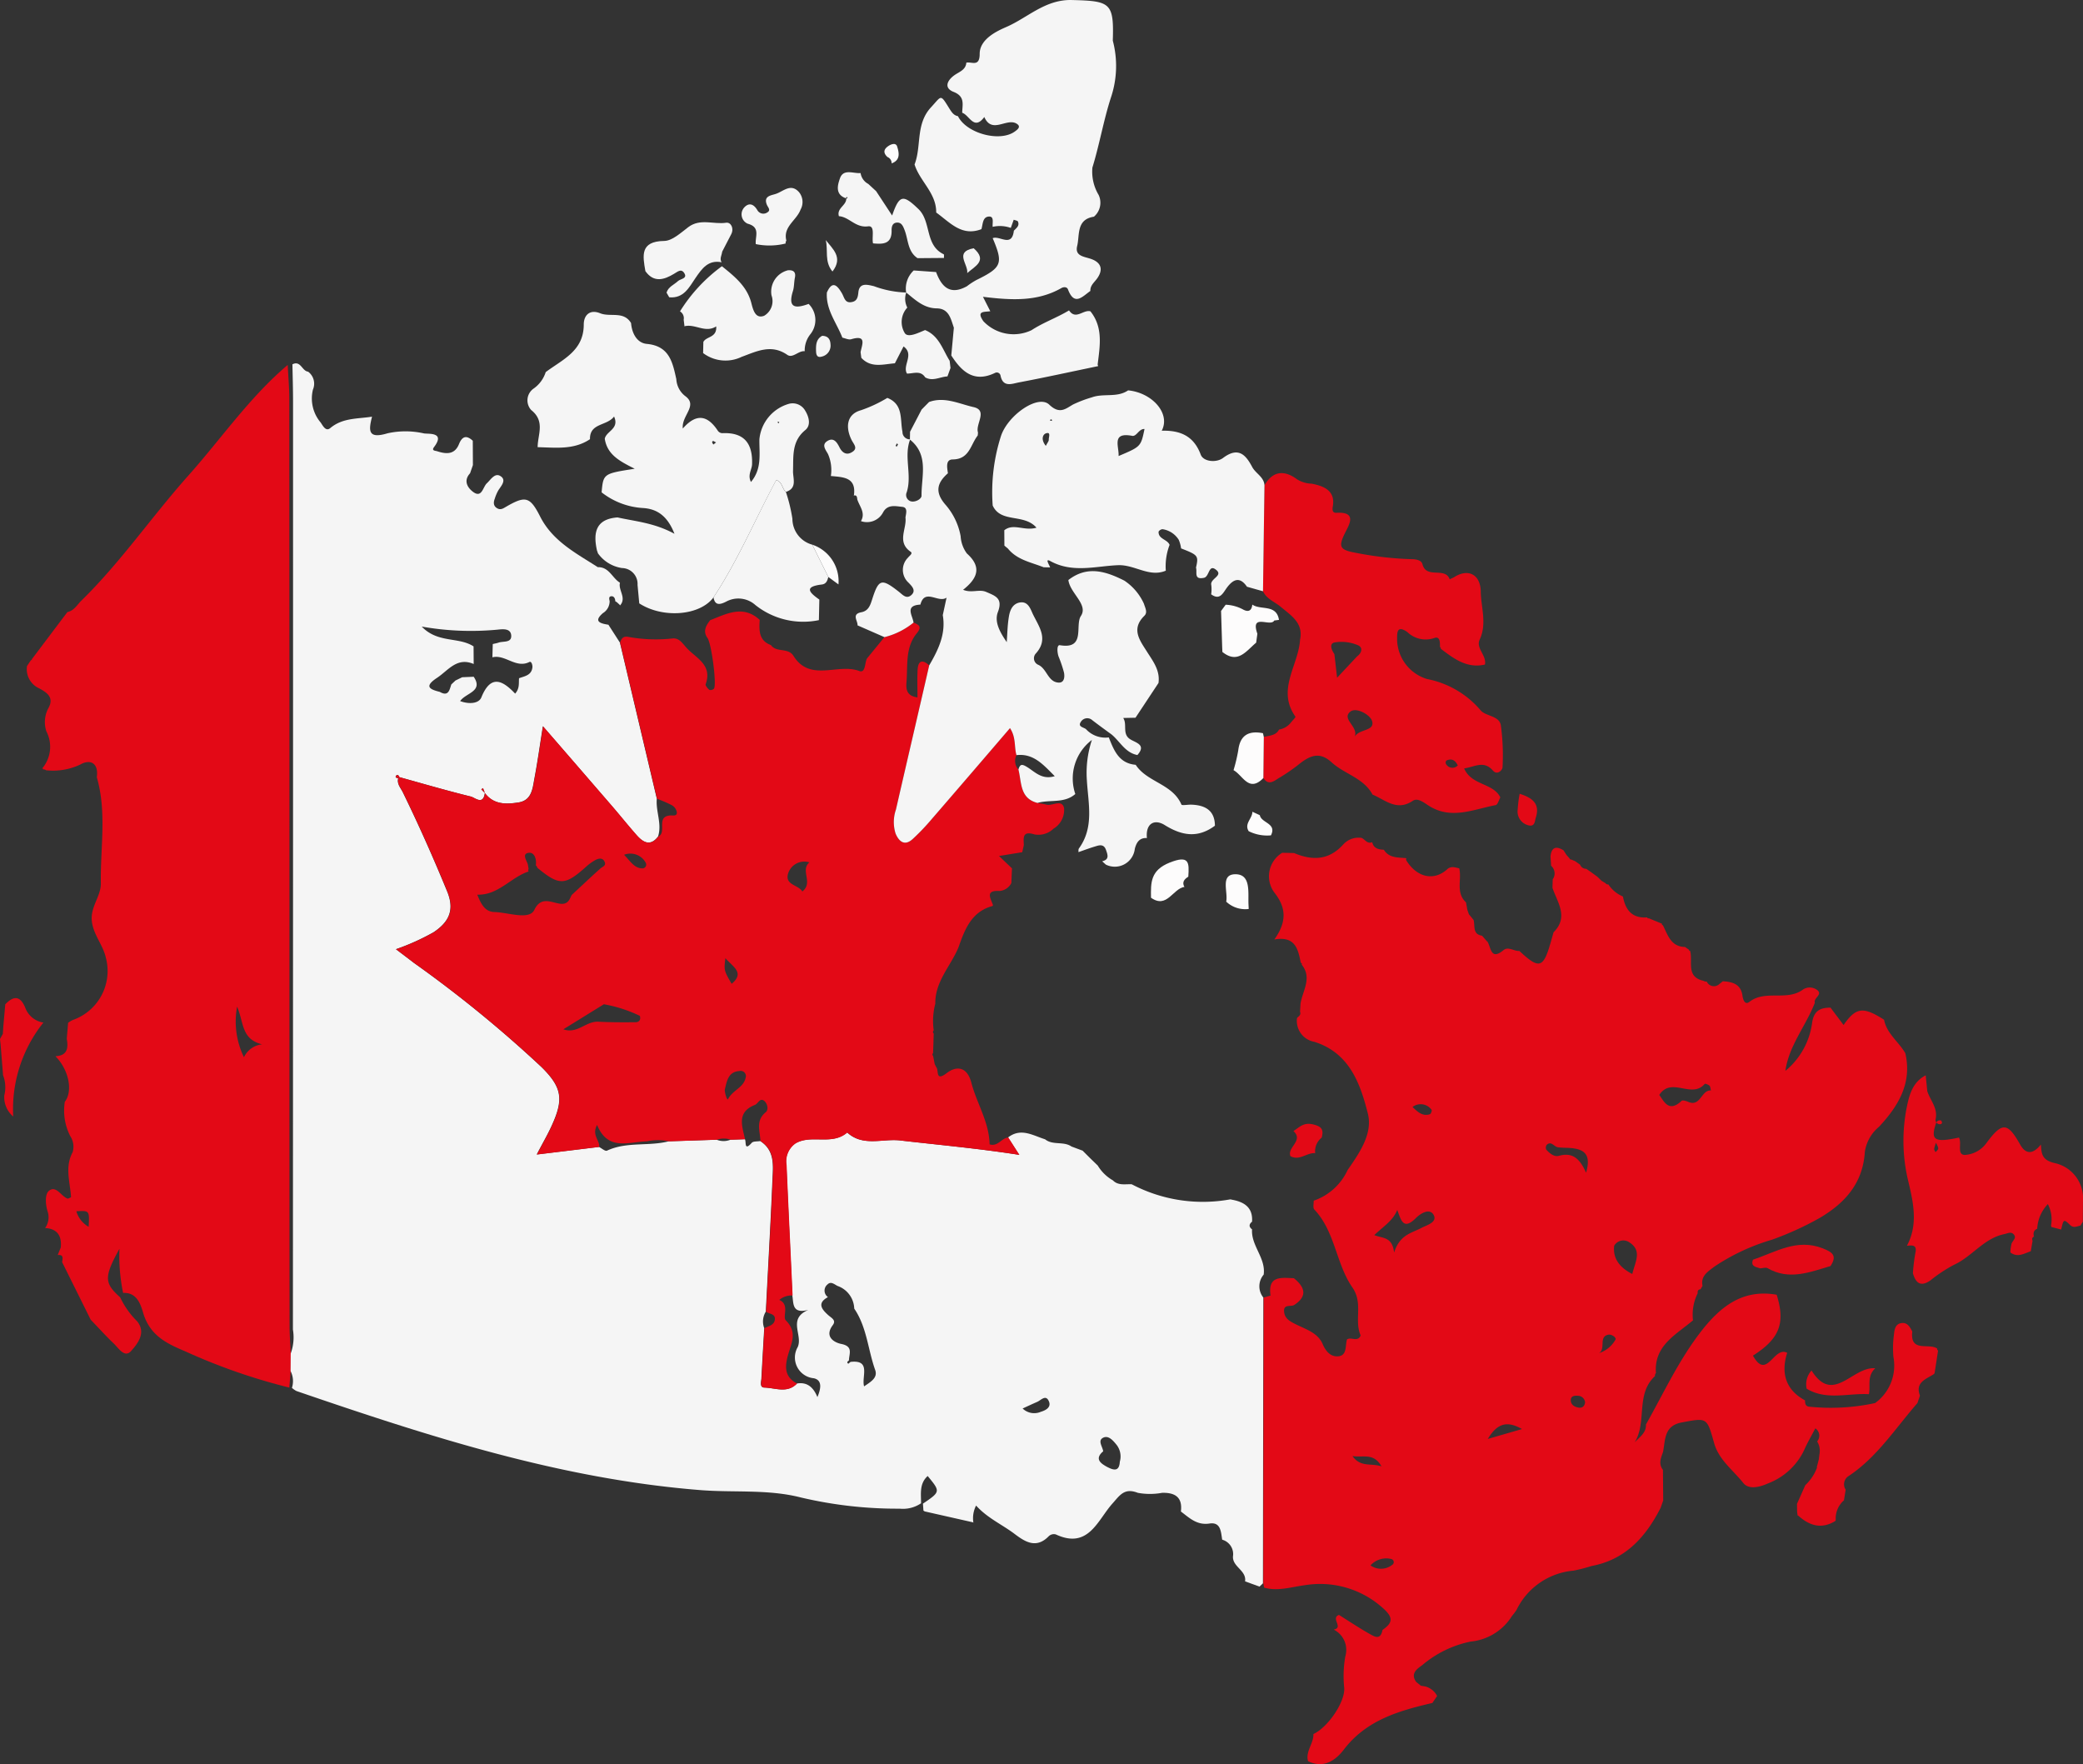 <svg xmlns="http://www.w3.org/2000/svg" width="220.106" height="186.4" viewBox="0 0 220.106 186.4"><rect x="0" y="0" width="220.106" height="186.4" fill="#333333" stroke="none"/><path d="M101,71.642l-.181,1.124a2.534,2.534,0,0,0-.866,2.093l-.052.09c-1.46.9-2.739.491-3.915-.569l-.065-.013-.052-.4-.013-.827.879-1.977a4.837,4.837,0,0,0,1.253-1.9l-.052.052.233-.9.052-.465a1.917,1.917,0,0,0-.233-1.408.932.932,0,0,0-.194-1.383c-.413.8-.84,1.512-1.163,2.261a6.963,6.963,0,0,1-3.825,3.553c-.866.388-2.029.7-2.623-.039-1.085-1.37-2.6-2.455-3.088-4.238-.762-2.713-.736-2.662-3.424-2.158-1.861.349-1.718,1.809-1.964,3.1-.22.633-.517,1.266-.013,1.912l.026,3.23-.271.775c-1.563,3.075-3.708,5.478-7.3,6.15a17.32,17.32,0,0,1-1.912.491,7.4,7.4,0,0,0-6.021,4.16,7.39,7.39,0,0,1-.478.633,5.8,5.8,0,0,1-4.367,2.7,11.43,11.43,0,0,0-5.117,2.494c-.53.375-1.279.879-.633,1.77l.491.4.465.078a1.96,1.96,0,0,1,1.253,1.008l-.5.736c-3.54.827-6.964,1.8-9.355,4.923-.866,1.137-2.132,2.041-3.786,1.227-.284-1.047.607-1.874.569-2.868,1.512-.685,3.359-3.372,3.256-4.871a12.007,12.007,0,0,1,.116-3.334,2.4,2.4,0,0,0-1.227-2.83c1.085-.207-.362-1.2.556-1.55,1.008.633,2.054,1.331,3.14,1.951.53.284,1.24.827,1.46-.362,1.1-.762,1.163-1.318.039-2.313a9.912,9.912,0,0,0-8.243-2.416c-1.421.181-2.843.672-4.3.258l-.09-.452.039-30.2.724-.207c-.31-2.158,1.163-1.874,2.468-1.835,1.15.93,1.473,1.874.052,2.817-.375.246-1.176-.142-1.085.749.077.672.556.956,1.111,1.24,1.1.569,2.429.917,2.959,2.145.362.853.917,1.4,1.718,1.292.879-.129.659-1.124.853-1.77.426-.31,1.15.323,1.447-.426-.711-1.615.3-3.4-.879-5.078-1.731-2.507-1.809-5.892-4.018-8.231-.168-.181-.052-.62-.065-.93a6.127,6.127,0,0,0,3.579-3.23c1.253-1.809,2.675-3.837,2.145-5.969-.8-3.166-1.938-6.409-5.646-7.584a2.248,2.248,0,0,1-1.848-2.455l.026-.09c.181-.168.426-.31.3-.633l.052-.866c.22-1.37,1.253-2.7.129-4.109l.013-.129-.116-.078c-.284-1.408-.556-2.843-2.791-2.455,1.279-1.8,1.318-3.308-.013-4.974a2.9,2.9,0,0,1,.84-4.186l1.253.026c2.132.9,3.786.646,5.194-.9a2.179,2.179,0,0,1,1.938-.7c.375.155.594.672,1.124.452.155.659.659.775,1.227.8l.013.013c.568.892,1.5.788,2.377.879a.258.258,0,0,0,.013.271c1.163,1.835,3,2.171,4.406.8V6c.388-.258.775-.09,1.163-.013L60.17,6c.284,1.176-.4,2.558.711,3.579l.142.788.181.517v-.026l.478.581.026.116c.116.607-.1,1.408.866,1.55l.013.013.556.633.039-.129-.026.129c.388.633.336,2,1.693.879.5-.413,1.111.129,1.68.09l.013.013c2.054,1.925,2.507,1.809,3.269-.853l.323-1.137c1.628-1.615.4-3.153-.116-4.7l.026-.892a1.076,1.076,0,0,0-.168-1.434l-.065-.969c.09-.995.594-1.15,1.383-.659l.013.026.271.426.065.078.284.323.052.1.116.013.426.181.039.026.4.284.078.052a.667.667,0,0,0,.646.439l.078.052.413.284.685.5.413.4L75.2,7.3l.426.258a.3.3,0,0,0,.3.129A3.435,3.435,0,0,0,77.432,8.95L77.471,9c.271,1.4.969,2.287,2.545,2.171l.078.1h.116l1.383.569c-.026.09,0,.142.09.155.53,1.034.84,2.274,2.339,2.3l.039.026.388.271.013.1.1.013c.323,1.124-.478,2.739,1.408,3.166a.539.539,0,0,0,.349.078.833.833,0,0,0,1.266.323l.426-.349c1.047.052,1.938.3,2.093,1.576.052.349.246.956.711.607,1.706-1.331,3.967-.039,5.685-1.318a1.3,1.3,0,0,1,1.5.065c.607.478-.426.84-.258,1.344C96.8,22.633,95,24.727,94.63,27.388a7.915,7.915,0,0,0,2.817-5.013c.168-1.318.827-1.667,1.951-1.667l1.383,1.835c1.305-1.886,2.08-1.964,4.277-.556.284,1.473,1.55,2.326,2.248,3.54.737,3.179-.775,5.621-2.778,7.765a4.237,4.237,0,0,0-1.5,2.649c-.207,3.295-2.067,5.4-4.794,7A32.747,32.747,0,0,1,93.2,45.232a21.983,21.983,0,0,0-6.06,2.83c-.659.517-1.486.969-1.266,2.041l-.207.362c-.258.013-.336.181-.3.413a5.109,5.109,0,0,0-.5,2.868c-1.783,1.525-4.135,2.649-3.915,5.569a.41.41,0,0,0-.1.323c-2.08,1.912-.814,4.832-2.145,7,.543-.581,1.24-1.021,1.189-1.886,1.873-3.321,3.463-6.783,5.814-9.82,2.041-2.623,4.393-4.522,8-3.889.943,3.011.3,4.651-2.507,6.435,1.486,2.662,2.184-1.047,3.618-.3-.659,2.067-.22,3.889,1.886,5.026,0,.349.052.646.491.672a22.165,22.165,0,0,0,6.913-.388,4.888,4.888,0,0,0,1.938-4.858,10.342,10.342,0,0,1,.052-2.364c.052-.491.116-1.137.788-1.227.633-.09.9.4,1.15.892-.258,2.261,1.77,1.176,2.636,1.8a.174.174,0,0,0,.09.207l-.362,2.352-.052.116c-.827.556-2.041.866-1.5,2.3l-.271.788c-2.339,2.675-4.264,5.724-7.3,7.727A1.033,1.033,0,0,0,101,71.642ZM53.619,42.079c-.465,1.163-1.5,1.77-2.429,2.662.892.362,1.912.155,2.093,1.848.62-1.938,1.874-2.054,2.894-2.61.5-.271,1.731-.581,1.279-1.383-.426-.736-1.383-.142-1.861.336C54.291,44.237,54.033,43.242,53.619,42.079ZM81.3,29.934c.491.633.995,1.925,2.365.62.116-.1.517.026.749.129,1.266.5,1.331-1.292,2.352-1.227-.052-.168-.052-.388-.155-.5-.129-.116-.465-.245-.5-.194C84.72,30.386,82.6,27.957,81.3,29.934ZM78.453,48.85c.323-1.344,1.085-2.494-.375-3.385a1.111,1.111,0,0,0-1.538.4C76.386,47.183,77.083,48.152,78.453,48.85Zm-4.884-10.7c.53-1.822-.116-2.365-1.215-2.558-.569-.1-1.163-.052-1.744-.129-.413-.039-.711-.711-1.2-.258a.509.509,0,0,0-.052.5c.362.4.84.8,1.344.659C72.006,36.006,72.845,36.485,73.569,38.151ZM63.181,66.28,66.8,65.233C65.209,64.329,64.188,64.626,63.181,66.28ZM51.952,69.174c-.84-1.46-1.912-.9-3.062-1.085C49.73,69.3,50.828,68.812,51.952,69.174ZM74.939,57.209a3.078,3.078,0,0,0,1.744-1.434c.09-.22-.4-.556-.724-.517C74.848,55.439,75.688,56.757,74.939,57.209ZM55.234,31.2c.62.62,1.124,1.008,1.848.762.09-.039.22-.375.168-.452A1.418,1.418,0,0,0,55.234,31.2ZM50.79,79.64a1.909,1.909,0,0,0,2.287-.052.338.338,0,0,0-.078-.62A2.243,2.243,0,0,0,50.79,79.64Zm22.676-17.21a.762.762,0,0,0-.762-.711c-.323-.039-.724.013-.749.413-.026.517.375.775.853.84C73.181,63.024,73.4,62.817,73.466,62.429Z" transform="translate(94.027 85.761)" fill="#e30916"></path><path d="M32.608,92.95l.323-.8c.116-1.215-.349-1.977-1.654-2.054a1.961,1.961,0,0,0,.258-1.77c-.233-.749-.284-1.809.142-2.158.762-.62,1.279.569,1.964.814.09.026.207-.078.375-.129-.09-1.589-.685-3.179.168-4.768a2.024,2.024,0,0,0-.246-1.693,5.911,5.911,0,0,1-.581-3.631c.879-1.137.426-3.372-.969-4.794l.026-.026c1.227-.078,1.318-.879,1.15-1.835l.142-1.693a2.864,2.864,0,0,1,.5-.3,5.482,5.482,0,0,0,3.476-6.628c-.323-1.37-1.318-2.377-1.473-3.85-.142-1.512.969-2.6.956-3.941-.065-3.747.646-7.52-.426-11.228.207-1.486-.672-1.951-1.744-1.344a6.706,6.706,0,0,1-3.618.607.431.431,0,0,0-.323-.09v-.1l-.1.013a3.529,3.529,0,0,0,.452-3.941,3.121,3.121,0,0,1,.207-2.429c.659-1.15-.155-1.667-.956-2.106a2.214,2.214,0,0,1-1.292-2.364l.426-.633.09.013L29.869,30l3.76-4.987c.711-.142,1.034-.775,1.486-1.215,4.16-4.07,7.442-8.89,11.306-13.218,3.476-3.9,6.46-8.269,10.492-11.68.052,1.189.168,2.365.168,3.553q.019,36.766.013,73.519,0,12.21.013,24.42c0,.982.077,1.977.129,2.959l-.013,1.861-.142,1.744a62.921,62.921,0,0,1-10.931-3.8c-1.848-.788-3.644-1.563-4.432-3.837-.258-.775-.556-2.455-2.2-2.364a19.4,19.4,0,0,1-.388-4.664c-1.641,2.985-1.615,3.618.078,5.13a8.842,8.842,0,0,0,1.783,2.52c.995,1.215.065,2.364-.607,3.127-.7.814-1.331-.271-1.861-.775-.84-.8-1.615-1.667-2.429-2.507L33.073,93.7C33.125,93.325,33.267,92.886,32.608,92.95ZM51.563,66.7a8.614,8.614,0,0,0,.724,5.349A2.4,2.4,0,0,1,54.2,70.688C52,70.132,52.3,68.453,51.563,66.7ZM35.877,89.966c.09-1.718.09-1.718-1.3-1.641A2.766,2.766,0,0,0,35.877,89.966Z" transform="translate(-26.509 39.658)" fill="#e30916"></path><path d="M45.057,22.721c1.24-2.313.646-4.7.1-7a18.124,18.124,0,0,1-.116-7.636c.271-1.344.633-2.662,2-3.372h0l.168,1.68c.31.956,1.111,1.757.892,2.894a.457.457,0,0,0,.581.569l.09-.116c-.026-.09-.065-.258-.129-.258-.452-.078-.517.3-.607.594-.439,1.512.052,1.744,2.52,1.215.336.594-.258,1.822.62,1.835a3.029,3.029,0,0,0,2.261-1.227c1.68-2.274,2.248-2.248,3.592.142.672,1.176,1.46.892,2.184-.013.065.995.1,1.667,1.538,1.977a3.8,3.8,0,0,1,2.907,3.993c0,.724-.013,1.46-.013,2.184l-.258.413c-.362.065-.711.3-1.1-.078-.659-.633-.685-.607-.93.491h0l-1.034-.271-.039-.155a3.487,3.487,0,0,0-.336-2.261,4.063,4.063,0,0,0-1.124,2.61l.026-.013c-.426.168-.465.478-.362.866l.026-.039c-.233.078-.258.245-.181.452L58.146,23.3c-.711.246-1.4.7-2.158.129a4.372,4.372,0,0,1,.129-.943c.129-.336.607-.62.168-1.021-.284-.245-.607-.039-.93.026-2.171.439-3.411,2.377-5.323,3.243a15.263,15.263,0,0,0-2.481,1.641c-1.034.724-1.563.3-1.861-.749a19.6,19.6,0,0,1,.258-2.132C46.155,22.591,45.613,22.669,45.057,22.721Zm3.075-10.879a3.21,3.21,0,0,0-.194.646c-.013.116.09.233.142.349.1-.129.271-.245.284-.388S48.261,12.126,48.132,11.841Z" transform="translate(156.443 108.906)" fill="#e30916"></path><path d="M98.369,120.107l-.052-.736c1.861-1.266,1.861-1.266.5-2.92-.892.8-.7,1.873-.7,2.881a3.39,3.39,0,0,1-2.248.569,44.354,44.354,0,0,1-10.427-1.176c-3.489-.9-7.106-.5-10.673-.788-14.794-1.176-28.749-5.7-42.652-10.466a2.3,2.3,0,0,1-.478-.336,2.34,2.34,0,0,0-.142-1.77l.013-1.861a4.958,4.958,0,0,0,.233-2.532q.019-49.015.013-98.017c0-1.331-.039-2.649-.065-3.967.879-.439,1.008.711,1.654.775a1.579,1.579,0,0,1,.517,1.886,3.922,3.922,0,0,0,.814,3.489c.233.336.543.995,1.021.581,1.318-1.1,2.907-.956,4.406-1.2-.349,1.421-.491,2.4,1.641,1.757a8.8,8.8,0,0,1,3.85.013c.5.078,2.274-.155,1.059,1.447-.3.4.155.375.336.439.93.3,1.835.388,2.3-.749.336-.84.788-.982,1.46-.362l.013,2.571-.3.866c-.775.84-.194,1.615.388,2.016.866.581.969-.569,1.383-.956s.84-1.124,1.421-.775c.685.413.129,1.008-.194,1.5a4.334,4.334,0,0,0-.388.9c-.155.4-.155.788.271,1.021.336.194.62.013.9-.155,2.067-1.2,2.545-1.111,3.631,1.034,1.331,2.61,3.8,3.863,6.086,5.336,1.189-.039,1.525,1.15,2.339,1.641-.194.8.724,1.6.013,2.4l-.052-.078-.3-.271-.155-.09c0-.271-.129-.53-.375-.53-.362,0-.258.31-.22.53a1.476,1.476,0,0,1-.711,1.253c-1.059.917-.207,1.1.581,1.227l1.215,1.886,3.9,16.5c-.129,1.331.568,2.649.129,3.993-.827,1.072-1.589.62-2.274-.155-.879-.995-1.706-2.029-2.571-3.036-2.39-2.765-4.794-5.543-7.326-8.463-.336,2.119-.581,3.876-.917,5.633-.181,1.021-.3,2.2-1.654,2.416-1.318.207-2.636.245-3.566-.995l-.194-.517-.181.129.375.388c-.168,1.331-1.059.478-1.473.375-2.532-.62-5.039-1.357-7.559-2.054-.052-.181-.22-.31-.336-.155-.142.194.039.258.22.258-.168.581.233,1.008.465,1.46,1.68,3.437,3.23,6.926,4.69,10.479.814,1.964.245,3.23-1.408,4.341a24.08,24.08,0,0,1-3.993,1.8c.749.569,1.318.995,1.886,1.434a129.815,129.815,0,0,1,13.5,11.021c2.184,2.158,2.352,3.411,1.072,6.2-.439.969-.982,1.886-1.576,3.036l6.577-.8c.284.142.659.478.84.4,2.093-.982,4.393-.439,6.538-.995l5.052-.168a1.939,1.939,0,0,0,1.473,0l1.512-.052c.181.22-.116,1.331.724.388.168-.194.594-.129.9-.194,1.563,1.008,1.357,2.6,1.292,4.07-.194,4.651-.465,9.3-.7,13.954a1.984,1.984,0,0,0-.168,1.744c-.1,1.77-.207,3.54-.3,5.31-.026.362-.207.956.3.969,1.163.026,2.416.646,3.45-.426,1.06-.181,1.731.362,2.171,1.434.388-.93.517-1.783-.375-1.99a2.2,2.2,0,0,1-1.706-3.295c.568-1.279-1.111-2.985,1.124-3.928-1.744.452-1.551-.685-1.693-1.525-.207-4.6-.439-9.2-.633-13.8a2.306,2.306,0,0,1,.956-2.274c1.68-.982,3.85.258,5.465-1.15,1.654,1.525,3.721.633,5.569.84,4.122.478,8.243.84,12.611,1.525l-1.176-1.835c1.37-1.06,2.623-.207,3.915.194.814.659,1.951.181,2.791.762l1.176.439.8.8.8.775a4.426,4.426,0,0,0,1.6,1.563c.569.581,1.305.375,1.99.413a16.133,16.133,0,0,0,10.375,1.6.5.5,0,0,1,.194.026c1.292.233,2.248.8,2.145,2.326-.336.271-.349.543,0,.814-.116,1.731,1.473,3.023,1.228,4.781a1.892,1.892,0,0,0-.039,2.416l-.039,30.2-.362.349-1.525-.556c.168-1.163-1.344-1.525-1.279-2.636a1.583,1.583,0,0,0-1.15-1.77l.013.013c-.142-.814-.129-1.9-1.344-1.718-1.344.207-2.132-.607-3.036-1.279l.013.013c.194-1.525-.633-2.016-1.99-1.977a7.083,7.083,0,0,1-2.558,0c-1.434-.556-1.9.258-2.7,1.15-1.563,1.757-2.533,4.845-5.969,3.243a.788.788,0,0,0-.724.168c-1.344,1.4-2.545.607-3.682-.258-1.318-.982-2.843-1.654-4.018-2.959a2.934,2.934,0,0,0-.284,1.809l-.052-.039-5.091-1.15Zm18.994-6.267c-.93.788-.284,1.266.375,1.628.594.31,1.318.646,1.382-.53a2,2,0,0,0-.375-1.822c-.362-.439-.853-1.021-1.434-.685C116.781,112.742,117.3,113.362,117.363,113.84ZM49.632,32.051,50.846,32c1.047,1.563-.827,1.693-1.434,2.571.969.362,1.99.258,2.248-.4.995-2.455,2.248-1.783,3.566-.388.5-.569.362-1.111.413-1.628.594-.22,1.3-.3,1.408-1.124.039-.245-.1-.7-.31-.594-1.434.724-2.558-.827-3.915-.491l.039-1.4c.194-.052.388-.078.581-.142.5-.194,1.408.052,1.37-.749s-.917-.685-1.434-.633a29.781,29.781,0,0,1-8.024-.323c1.706,1.783,3.9,1.06,5.478,2.093l.013,1.861c-1.783-.762-2.688.685-3.889,1.473-1.344.892-.8,1.2.31,1.473.917.53,1.021-.207,1.215-.788l.439-.413Zm41.424,66.71a2.62,2.62,0,0,0-1.757-2.39c-.323-.155-.7-.53-1.06-.168a.836.836,0,0,0,.039,1.344c-1.215.659-.607,1.331.039,1.912.349.31.866.53.465,1.059-.917,1.227.181,1.835.9,1.977,1.305.258.827,1.034.814,1.744-.116.09-.284.194-.065.349l.233-.194c2.222-.258,1.137,1.576,1.434,2.584.737-.5,1.473-.917,1.163-1.757C92.5,103.077,92.387,100.712,91.056,98.761Zm17.792,10.556a1.762,1.762,0,0,0,1.925.349c.517-.155,1.1-.465.866-1.072-.323-.814-.84-.155-1.253.026C109.907,108.827,109.442,109.046,108.848,109.318Z" transform="translate(-0.791 39.506)" fill="#f5f5f5"></path><path d="M29.683,4.735c.956-1.008,1.641-.853,2.145.439a2.437,2.437,0,0,0,1.886,1.486,14.648,14.648,0,0,0-3.191,9.923,2.658,2.658,0,0,1-.943-2.222,3.532,3.532,0,0,0-.129-2.132L29.192,9,29.127,8.4l.3-.543.052-.8Z" transform="translate(-29.127 101.385)" fill="#e30916"></path><path d="M44.288,8.589c-.439-.155-1.034-.181-.762-.917,2.39-.788,4.626-2.274,7.365-1.2,1.111.426,1.525.814.827,1.874-2.2.646-4.38,1.538-6.654.22C44.87,8.46,44.547,8.577,44.288,8.589Z" transform="translate(141.706 125.427)" fill="#e30916"></path><path d="M50.517,9.852c-2.2-.129-4.471.685-6.577-.581a2.174,2.174,0,0,1,.517-1.925c2.287,3.67,4.316-.452,6.732-.233C50.284,7.966,50.71,8.961,50.517,9.852Z" transform="translate(146.965 137.46)" fill="#e30916"></path><path d="M89.347,42.344a7.215,7.215,0,0,0-.168,2.83.221.221,0,0,0,0,.336l-.065,2.054a.211.211,0,0,0,0,.31l.168.853.168.336c.3.323-.142,1.576,1.124.607.982-.749,2.132-.711,2.584,1.034.569,2.184,1.886,4.16,1.925,6.512.892.271,1.266-.685,1.977-.724l1.176,1.835c-4.367-.685-8.489-1.047-12.611-1.525-1.848-.207-3.915.685-5.569-.84-1.615,1.408-3.786.168-5.465,1.15a2.306,2.306,0,0,0-.956,2.274c.194,4.6.426,9.2.633,13.8a2,2,0,0,0-1.408.465c1.137.491.3,1.783.7,2.171,1.176,1.189.646,2.261.284,3.45-.375,1.253-.556,2.468.9,3.217-1.034,1.072-2.287.452-3.45.426-.5-.013-.323-.607-.3-.969.09-1.77.194-3.54.3-5.31.439-.233,1.047-.31,1.1-.93s-.607-.543-.93-.814c.233-4.651.5-9.3.7-13.954.065-1.473.271-3.062-1.292-4.07-.039-1.047-.543-2.145.556-3.049.323-.258.194-.943-.194-1.227-.426-.3-.62.323-.943.452-1.951.762-1.357,2.235-1.047,3.631l-1.5.052a2.254,2.254,0,0,0-1.486,0l-5.052.168a5.43,5.43,0,0,0-2.326,0c-1.951.052-4.135,1.059-5.272-1.731-.594,1.085.3,1.615.22,2.326l-6.577.8c.594-1.15,1.137-2.067,1.576-3.036,1.279-2.791,1.111-4.044-1.072-6.2a129.814,129.814,0,0,0-13.5-11.021c-.569-.439-1.137-.866-1.886-1.434a24.079,24.079,0,0,0,3.993-1.8c1.654-1.111,2.222-2.377,1.408-4.341-1.46-3.553-3.011-7.042-4.69-10.479-.233-.452-.633-.879-.465-1.46l.116-.1c2.52.7,5.026,1.434,7.559,2.054.413.1,1.3.956,1.473-.375h0c.93,1.24,2.248,1.2,3.566.995,1.357-.22,1.473-1.4,1.654-2.416.336-1.757.581-3.514.917-5.633,2.532,2.92,4.936,5.7,7.326,8.463.866,1.008,1.693,2.041,2.571,3.036.685.775,1.447,1.227,2.274.155.956-.452-.284-2.106,1.253-2.235.271-.026.749.129.711-.349a1.087,1.087,0,0,0-.53-.736,12.943,12.943,0,0,0-1.563-.672l-3.9-16.5c.116-.426.323-.7.814-.62a16.229,16.229,0,0,0,4.677.181c.7-.1,1.047.439,1.434.879C63.944,5.8,65.844,6.463,65.081,8.6c-.052.129.207.439.388.594a.523.523,0,0,0,.478-.116c.336-.362-.258-4.807-.672-5.362-.517-.724-.155-1.318.284-1.886C67.3,1.153,69.048.184,70.792,1.8c-.065,1.1-.116,2.184,1.189,2.662.581.827,1.809.233,2.377,1.137,1.757,2.817,4.69.749,6.951,1.6.672.258.569-.84.814-1.318l1.848-2.261a7.844,7.844,0,0,0,3.075-1.538c.543.233.93.413.362,1.111C86.142,4.706,86.452,6.605,86.3,8.4c-.065.788.065,1.447,1.163,1.589,0-.995-.039-1.951.013-2.907.052-.982.5-1.137,1.228-.478-1.163,5.078-2.352,10.156-3.515,15.234a4.044,4.044,0,0,0-.039,2.532c.349.827.943,1.37,1.809.581a23.543,23.543,0,0,0,2-2.093c2.752-3.179,5.491-6.37,8.282-9.626.659,1.008.426,1.99.685,2.855a1.354,1.354,0,0,0,.207,1.525c.349,1.37.129,3.049,2.016,3.527.31.065.633.1.943.181.633.168,1.628-.62,1.861.362a2.31,2.31,0,0,1-1.124,2.184,2.277,2.277,0,0,1-2.029.594c-1.279-.4-1.124.4-1.1,1.137l-.168.749-2.455.4,1.37,1.305-.065,1.55a1.528,1.528,0,0,1-1.24.84c-1.576-.09-.943.775-.7,1.5l-.052.09c-2.209.594-2.92,2.442-3.579,4.328C91,38.352,89.308,39.993,89.347,42.344ZM46.385,28.377c-1.9.62-3.217,2.532-5.44,2.455.362.866.749,1.809,1.809,1.835,1.46.039,3.7.892,4.225-.233,1.034-2.184,3,.439,3.773-1.215l.168-.349c1.008-.93,2-1.874,3.023-2.791.233-.207.646-.3.465-.711-.207-.478-.646-.375-1.008-.181a5.31,5.31,0,0,0-.943.685c-2.248,2.016-2.843,2.029-5.168.116a.342.342,0,0,0-.155-.245c.1-.659-.142-1.421-.762-1.331-.749.116-.194.8-.078,1.24l.078.478A.169.169,0,0,0,46.385,28.377Zm3.657,16.681c1.5.53,2.377-.892,3.734-.8,1.292.065,2.6.065,3.9.052.362,0,.581-.258.452-.672a14.687,14.687,0,0,0-3.8-1.227C52.9,43.288,51.476,44.179,50.042,45.058Zm26-17.637a1.794,1.794,0,0,0-2.261,1.215c-.323,1.2,1.111,1.15,1.512,1.861C76.49,29.566,75.043,28.287,76.038,27.421ZM67.1,51.441c0,.388.258,1.189.349.995.452-.93,1.628-1.2,1.848-2.235a.55.55,0,0,0-.633-.736C67.446,49.541,67.33,50.523,67.1,51.441Zm.065-13.9c-.155,1.292-.155,1.292.659,2.713C69.242,39.075,67.963,38.468,67.162,37.538ZM56.463,26.62c.711.736,1.1,1.447,1.977,1.434a.4.4,0,0,0,.3-.607A1.834,1.834,0,0,0,56.463,26.62Z" transform="translate(9.485 63.699)" fill="#e30916"></path><path d="M33.439,2.878l-.375-.388.181-.129.194.517Z" transform="translate(17.805 80.916)" fill="#e30916"></path><path d="M32.635,2.581c-.181,0-.362-.065-.22-.258.116-.155.284-.026.336.155Z" transform="translate(9.461 79.636)" fill="#e30916"></path><path d="M42.49,7.831c.013-.866.336-1.718-.917-2.209-1.072-.426-.633-1.24.09-1.757.53-.375,1.2-.556,1.266-1.331.581-.116,1.408.491,1.408-.93,0-1.589,1.912-2.442,2.8-2.83,2.274-.982,4.122-2.933,6.951-2.855,4.07.1,4.445.284,4.316,4.29A10.472,10.472,0,0,1,58.2,6.242c-.775,2.4-1.2,4.936-1.951,7.378a4.781,4.781,0,0,0,.659,2.894,1.936,1.936,0,0,1-.5,2.3c-1.886.284-1.486,1.951-1.77,3.1-.271,1.1.8,1.111,1.525,1.383,1.047.388,1.227,1.137.594,2.029-.3.426-.749.736-.724,1.331-.827.581-1.68,1.641-2.364-.155-.1-.284-.439-.284-.685-.155-2.584,1.486-5.4,1.279-8.3.93l.775,1.525c-.607.1-1.512-.078-.737,1.047a4.393,4.393,0,0,0,5.091.956c1.266-.827,2.688-1.318,3.967-2.093.711,1.06,1.512-.116,2.261.1,1.37,1.718.995,3.682.762,5.621l.052.168c-2.8.581-5.608,1.2-8.424,1.731-.7.142-1.628.53-1.886-.711a.405.405,0,0,0-.594-.3c-2.209,1.06-3.514-.129-4.613-1.848l.271-2.933c-.323-.917-.5-2.016-1.8-2.041-1.383-.013-2.274-.9-3.243-1.68h0a2.621,2.621,0,0,1,.8-2.326l2.365.168c.581,1.576,1.486,2.481,3.256,1.5a8.035,8.035,0,0,1,.982-.646c2.713-1.331,2.881-1.744,1.744-4.432.724-.31,2.029,1.021,2.235-.788.246-.271.62-.5.439-.956-.039-.116-.3-.142-.452-.207l-.31.866a3.441,3.441,0,0,0-1.912-.116c-.052-.4.181-1.1-.375-1.085-.7.013-.659.8-.814,1.331-2.106.814-3.346-.736-4.781-1.757.026-2.054-1.731-3.295-2.287-5.078.762-1.964.078-4.277,1.77-6.073,1.124-1.215.93-1.408,1.951.233.22.336.426.659.866.736.879,1.809,4.406,2.778,6,1.628.31-.22.737-.543.142-.866-1.047-.556-2.558,1.137-3.359-.672C43.731,9.756,43.253,8.077,42.49,7.831Z" transform="translate(59.183 4.084)" fill="#f5f5f5"></path><path d="M42.441,26.092c.155-.194.491-.517.439-.581-2.016-2.855.336-5.427.491-8.127.375-1.77-.956-2.558-2.029-3.463-.646-.543-1.5-.827-1.886-1.654l.155-11.189C40.5-.5,41.756-.538,43.061.444A3.108,3.108,0,0,0,44.6.9c1.2.233,2.52.685,2.235,2.377-.078.426-.026.711.362.7,2.313-.142,1.3,1.357.917,2.145-.7,1.434-.581,1.77,1.137,2.08a35.787,35.787,0,0,0,5.853.672c.465,0,1.085.078,1.2.53.413,1.6,2.39.245,2.881,1.6.168-.09.362-.155.517-.258,1.447-.9,2.739-.258,2.765,1.576.026,1.667.672,3.359-.116,5.052-.426.9.749,1.667.556,2.636-1.9.439-3.282-.62-4.664-1.667a.181.181,0,0,0-.09-.194c.013-.465.013-1.163-.594-.943A2.786,2.786,0,0,1,54.7,16.57c-1.163-.8-1.072.168-1.072.9a4.452,4.452,0,0,0,3.166,4.07,9.874,9.874,0,0,1,5.659,3.308c.53.633,1.951.556,2.132,1.563a23.33,23.33,0,0,1,.181,4.458c0,.284-.556.879-1.021.336-.969-1.1-1.925-.375-3.036-.22.788,1.822,3.062,1.512,3.825,3.062-.155.284-.284.775-.491.814-2.313.439-4.651,1.55-6.99.116-.569-.349-1.227-.93-1.77-.569-1.693,1.137-2.894-.09-4.251-.659-.956-1.77-2.985-2.171-4.329-3.411-1.215-1.111-2.184-.749-3.269.065a19.16,19.16,0,0,1-2.261,1.576c-.491.284-1.124.9-1.68.013l.052-4.328c.581-.168,1.279-.129,1.615-.8v.013A2.014,2.014,0,0,0,42.441,26.092ZM47,18.908l.284,2.494,2.106-2.248c.53-.388.646-.982.065-1.2a4.448,4.448,0,0,0-2.416-.284C46.42,17.784,46.692,18.469,47,18.908Zm2.132,8.76c.439-.892,2.184-.581,1.848-1.693-.194-.659-1.667-1.486-2.287-.995C47.687,25.769,49.612,26.583,49.134,27.669Zm10.905,3c-.258-.53-.62-.775-1.2-.517a.352.352,0,0,0-.065.323A.773.773,0,0,0,60.039,30.666Z" transform="translate(94.003 50.207)" fill="#e30916"></path><path d="M65.992,9.147l-.155,11.189-1.693-.478c-.788-1.15-1.5-.749-2.145.129-.413.581-.736,1.331-1.641.672a3.579,3.579,0,0,0,.013-.982c-.155-.672,1.279-.969.53-1.589-.827-.7-.711.711-1.305.827-1.111.233-.685-.62-.84-1.072.284-1.266.233-1.331-1.589-2.041h.013a3.462,3.462,0,0,0-.246-.9,2.434,2.434,0,0,0-1.718-1.124.557.557,0,0,0-.413.258c-.039.8.93.8,1.163,1.4a6.315,6.315,0,0,0-.4,2.726c-1.757.736-3.269-.646-5.039-.581-2.339.09-4.807.866-7.171-.439-.594-.323-.1.413-.013.672l-.685-.013c-1.331-.53-2.817-.775-3.786-1.99l.026.026-.388-.323L38.5,13.889c.969-.775,2.119.116,3.4-.271-1.331-1.525-3.76-.452-4.626-2.339a19.426,19.426,0,0,1,.892-7.4C38.948,1.666,42.1-.491,43.251.62c1.1,1.047,1.718.439,2.507-.013a13.007,13.007,0,0,1,2-.762c1.253-.452,2.662.065,3.825-.736,2.545.245,4.509,2.442,3.553,4.264,1.951-.052,3.385.543,4.122,2.532.3.762,1.667.866,2.352.349,1.615-1.215,2.4-.349,3.088.956C65.074,7.907,65.94,8.256,65.992,9.147Zm-15.414-3.1c2.352-.995,2.352-.995,2.739-2.855-.594-.039-.827.8-1.292.724C49.789,3.488,50.642,5.039,50.577,6.046ZM42.889,4.974c.168-.336.323-.5.31-.659-.013-.258.245-.827-.271-.672C42.553,3.747,42.347,4.315,42.889,4.974Zm.5-2.8-.052.142.207.013-.039-.142Z" transform="translate(67.622 42.137)" fill="#f5f5f5"></path><path d="M41.746,2.407c1.24.4,2.2.982,1.706,2.52-.116.336-.065,1.021-.827.8a1.5,1.5,0,0,1-1.085-1.667A13.131,13.131,0,0,1,41.746,2.407Z" transform="translate(118.833 81.464)" fill="#e30916"></path><path d="M46.937-.4C48.578-1,50.128-.2,51.64.139c1.538.349.181,1.783.465,2.675a1.724,1.724,0,0,1-.039.362l.026-.052c-.775.956-.866,2.532-2.662,2.545-.775.013-.581.879-.5,1.46-1.15,1.008-1.408,1.99-.271,3.308a6.945,6.945,0,0,1,1.615,3.346,3.4,3.4,0,0,0,.659,1.822c1.563,1.4,1.189,2.584-.4,3.837.917.375,1.693-.09,2.429.22.969.426,1.8.659,1.253,2.119-.413,1.06.233,2.171.93,3.191.065-.892.078-1.783.22-2.649.1-.646.336-1.344,1.085-1.525.866-.194,1.15.517,1.408,1.111.633,1.37,1.783,2.7.349,4.277a.747.747,0,0,0,.284,1.189c.917.426,1.008,1.835,2.158,1.874.594.013.633-.633.543-1.072a13.514,13.514,0,0,0-.568-1.68c-.155-.439-.207-1.266.142-1.2,2.765.465,1.551-2.106,2.222-3.1.788-1.2-1.15-2.39-1.331-3.786,1.99-1.55,3.954-.93,5.918.065a5.777,5.777,0,0,1,2.067,2.442c.142.465.413.917.039,1.279-1.46,1.434-.414,2.662.323,3.85.646,1.008,1.357,1.951,1.176,3.243l-2.429,3.67-1.3.026c.465.685-.155,1.706.762,2.261.581.362,1.706.569.737,1.654-1.292-.245-1.835-1.434-2.726-2.171-.685-.5-1.37-.995-2.042-1.512a.789.789,0,0,0-1.2.168c-.362.53.258.569.53.775a2.787,2.787,0,0,0,2.416.879c.543,1.357,1.06,2.739,2.843,2.894,1.2,1.848,3.889,2,4.832,4.2.052.129.724-.013,1.111.013,1.421.065,2.416.62,2.429,2.222-1.783,1.318-3.45,1.085-5.3-.065-1.1-.685-2.041-.168-1.886,1.383l.013-.013c-.814-.052-1.124.478-1.292,1.137a2.127,2.127,0,0,1-3.062,1.667l-.388-.349c.749-.181.607-.633.413-1.176-.207-.633-.646-.556-1.085-.413-.62.181-1.228.413-1.835.62.013-.142-.013-.3.052-.388,1.628-2.248.982-4.755.84-7.2a11.01,11.01,0,0,1,.53-4.264A5.105,5.105,0,0,0,62.39,41.02c-1.163,1.021-2.675.556-3.993.943-1.886-.478-1.667-2.158-2.016-3.527.168-.62.4-.581.93-.258.814.5,1.551,1.37,2.907.956-1.227-1.227-2.248-2.429-4.044-2.222-.258-.866-.026-1.848-.685-2.855-2.791,3.256-5.53,6.447-8.282,9.626a23.543,23.543,0,0,1-2,2.093c-.866.788-1.46.245-1.809-.581a4.044,4.044,0,0,1,.039-2.532c1.163-5.078,2.352-10.156,3.515-15.234.956-1.641,1.783-3.321,1.434-5.31l.4-1.848c-.866.62-2.3-1.034-2.765.736-1.693.09-.827,1.137-.724,1.9a7.844,7.844,0,0,1-3.075,1.538L39.378,23.2c.039-.478-.659-1.176.388-1.383.788-.142.969-.775,1.176-1.421.672-2.093.982-2.171,2.752-.788.413.31.814.853,1.344.413.581-.491.078-.969-.271-1.331a1.82,1.82,0,0,1-.052-2.649c.142-.194.543-.439.271-.62-1.486-1.034-.388-2.416-.543-3.618.065-.439.271-1.06-.336-1.124-.7-.065-1.563-.31-2.042.607a1.92,1.92,0,0,1-2.326.9c.517-.879-.155-1.55-.388-2.3-.026-.233-.039-.491-.388-.4l.026.026c.3-1.99-1.137-1.964-2.429-2.093a4.181,4.181,0,0,0-.3-2.313c-.233-.439-.711-.969-.09-1.37.685-.439,1.034.116,1.318.685.271.53.711.827,1.279.491.7-.4.233-.814-.013-1.292-.672-1.357-.53-2.739.995-3.153a14.444,14.444,0,0,0,2.778-1.3c1.718.672,1.331,2.274,1.6,3.579a.777.777,0,0,0,.814.8c-.7,1.822.22,3.747-.362,5.582a.7.7,0,0,0,.439.969c.5.116,1.124-.258,1.124-.594-.026-2.041.814-4.3-1.227-5.931l.013-.827L46.149.4ZM43.655,4.106l-.09-.142a.981.981,0,0,0-.155.245l.09.129Z" transform="translate(51.235 42.876)" fill="#f5f5f5"></path><path d="M39.229,5.292l-.116-3.76L39.6.873a4.225,4.225,0,0,1,1.886.53c.569.284.866.052.93-.543.892.62,2.545-.078,2.817,1.615l-.5.065c-.388.736-2.558-.827-1.783,1.4l-.129.943c-1.047.866-1.938,2.3-3.579.969l.013.039Z" transform="translate(89.914 63.023)" fill="#fdfcfc"></path><path d="M42.368,6.718c-1.538,1.589-2.171-.3-3.153-.827a17.213,17.213,0,0,0,.5-2.106c.194-1.615,1.124-2.093,2.61-1.8l.09.4Z" transform="translate(91.13 75.487)" fill="#fdfcfc"></path><path d="M38.546,6.985C38.52,5.4,38.481,4.09,40.51,3.276c2.08-.827,2.08-.026,1.977,1.486-.426.271-.7.581-.4,1.111l.013-.039C40.846,6.015,40.238,8.186,38.546,6.985Z" transform="translate(83.078 87.869)" fill="#fdfcfc"></path><path d="M39.2,5.96c.207-1.034-.646-2.868.943-2.894,1.654-.026,1.37,1.822,1.408,3.088l.026.581A2.928,2.928,0,0,1,39.2,5.96Z" transform="translate(90.371 89.308)" fill="#fdfcfc"></path><path d="M39.868,2.554l.788.362c.155.84,1.822.84,1.176,2.132a4.36,4.36,0,0,1-2.352-.439C38.976,3.807,39.881,3.265,39.868,2.554Z" transform="translate(92.467 83.216)" fill="#fdfcfc"></path><path d="M53.1,28.629c-1.434,1.938-5.349,2.248-7.843.633l-.181-1.951a1.677,1.677,0,0,0-1.641-1.783,3.805,3.805,0,0,1-2.558-1.576l-.026-.129a.637.637,0,0,1-.077-.22c-.4-1.861-.078-3.256,2.184-3.424,1.912.426,3.889.569,6.021,1.731-.775-1.977-1.925-2.649-3.372-2.726a7.807,7.807,0,0,1-4.328-1.654c.181-1.977.181-1.977,3.5-2.494-1.551-.775-2.907-1.473-3.166-3.166.142-.814,1.576-1.034.982-2.352-.762,1.021-2.584.659-2.545,2.4l.013-.013c-1.718,1.163-3.644.892-5.543.853,0-1.331.827-2.726-.685-3.928a1.519,1.519,0,0,1,.271-2.274,3.368,3.368,0,0,0,1.266-1.731C37.131,3.5,39.392,2.606,39.392-.2c0-.995.646-1.641,1.744-1.189,1.06.426,2.481-.271,3.256,1.034.09,1.1.633,2.106,1.667,2.2,2.4.22,2.726,1.977,3.114,3.721a2.423,2.423,0,0,0,.93,1.783c1.408,1.008-.4,2.054-.245,3.437,1.5-1.718,2.675-1.318,3.7.233a.6.6,0,0,0,.465.258c2.235-.1,3.243.982,3.153,3.308-.026.569-.491,1.1-.116,1.848,1.189-1.408.866-3,.892-4.509a4.321,4.321,0,0,1,3.166-3.76,1.521,1.521,0,0,1,1.68.749c.413.672.607,1.538.013,2.029-1.473,1.2-1.253,2.778-1.305,4.354-.013.775.465,1.8-.749,2.184-.413-.323-.336-1.021-1.021-1.253C57.52,20.346,55.7,24.7,53.1,28.629Zm.271-16.371c-.142-.078-.233-.129-.323-.168l-.1.129a1.009,1.009,0,0,0,.142.258Zm6.68-2.145-.142-.065-.026.116.116.065Z" transform="translate(22.292 34.492)" fill="#f5f5f5"></path><path d="M48.281,2.073a2.393,2.393,0,0,1,.194,3.191,2.737,2.737,0,0,0-.607,1.809c-.659-.078-1.253.775-1.835.388-1.706-1.189-3.269-.362-4.832.207a3.923,3.923,0,0,1-4.07-.4l.026-1.176c.31-.607,1.447-.426,1.357-1.641-1.176.736-2.222-.31-3.372-.013l.026.039-.09-.736a.836.836,0,0,0-.388-.879A16.946,16.946,0,0,1,39.12-1.907C40.412-.86,41.717.16,42.2,1.879c.194.736.413,1.822,1.382,1.447a1.791,1.791,0,0,0,.775-2.158A2.328,2.328,0,0,1,46.1-1.481c.569-.039.866.181.724.814-.09.452-.065.93-.194,1.357C46.033,2.564,46.937,2.564,48.281,2.073Z" transform="translate(37.165 30.038)" fill="#f5f5f5"></path><path d="M39.54,5.962l-.078-.594c.142-.8.7-1.874-.995-1.37-.271.078-.62-.1-.93-.168C36.93,2.253,35.78.884,35.9-.938c.594-1.344,1.124-.711,1.589.078.258.439.31,1.072,1.034.93.517-.09.646-.439.7-.982.09-1.124.969-.853,1.641-.7a10.679,10.679,0,0,0,3.424.672h0A2,2,0,0,0,44.4.651a2.246,2.246,0,0,0-.258,2.713c.349.5,1.421-.039,2.132-.336,1.473.594,1.861,2.067,2.6,3.243l.09.762-.323.892c-.788.039-1.551.556-2.352.1-.5-.775-1.253-.388-1.925-.4-.517-.866.814-2.016-.362-2.868l-.917,1.783C41.853,6.633,40.574,7.073,39.54,5.962Z" transform="translate(51.474 31.847)" fill="#f5f5f5"></path><path d="M36.819.075c-1.163-.413-.853-1.421-.62-2.093.362-1.06,1.408-.5,2.184-.569a1.548,1.548,0,0,0,.814,1.15l.827.762L41.716,1.9c.762-2.209,1.163-2.248,2.791-.672,1.37,1.331.646,3.812,2.662,4.768.052.039.013.258.026.388L44.4,6.406c-1.06-.711-.969-1.951-1.37-2.972-.142-.362-.3-.8-.775-.788-.53.013-.607.465-.594.866.013,1.447-.956,1.421-1.964,1.331-.155-.633.258-1.9-.517-1.8-1.344.181-1.99-.995-3.088-1.072-.258-.84.775-1.124.775-1.835l.142-.116-.09-.09Z" transform="translate(52.554 20.872)" fill="#f5f5f5"></path><path d="M37.093,5.669l-.284-.491c.181-.62.788-.827,1.215-1.227.258-.245,1.111-.258.594-.93-.3-.375-.659-.039-1.021.168-1.047.633-2.132.969-3.023-.284-.284-1.641-.581-3.153,1.99-3.191.853-.013,1.757-.866,2.545-1.46,1.266-.956,2.675-.258,4.005-.465.491-.065.853.581.53,1.215S43.011.229,42.688.849c-.039.375-.31.749-.052,1.137l.013-.013c-1.434-.3-2.106.672-2.778,1.654S38.63,5.811,37.093,5.669Z" transform="translate(33.623 25.744)" fill="#f5f5f5"></path><path d="M36.7,3.386c-.1-.775.543-1.783-.866-2.158a1.081,1.081,0,0,1-.375-1.693c.5-.556,1.008-.413,1.408.271a.729.729,0,0,0,1.047.233c.413-.245.065-.53-.052-.827-.349-.892.4-.956.93-1.124.814-.258,1.615-1.189,2.494-.168a1.648,1.648,0,0,1,.142,1.822c-.413,1.137-1.874,1.8-1.5,3.269a.52.52,0,0,0-.078.336l.013-.026A7.077,7.077,0,0,1,36.7,3.386Z" transform="translate(43.164 22.406)" fill="#f5f5f5"></path><path d="M35.88-2.121c.749.956,1.861,1.835.711,3.321C35.712.153,36.151-1.074,35.88-2.121Z" transform="translate(51.374 27.487)" fill="#f5f5f5"></path><path d="M37.122-.857a.7.7,0,0,0-.439-.672c-.543-.5-.349-.9.194-1.227.3-.168.711-.271.827.116C37.923-1.942,38.052-1.206,37.122-.857Z" transform="translate(57.096 18.121)" fill="#fdfcfc"></path><path d="M39.725,8.516c-.362-.943,1.434-1.628.323-2.649.62-.388,1.047-.93,2.029-.711s1.176.569.956,1.408a1.838,1.838,0,0,0-.685,1.68l.026-.039C41.47,8.116,40.681,9.059,39.725,8.516Z" transform="translate(96.628 113.639)" fill="#e30916"></path><path d="M34.962,12.245c2.6-3.928,4.419-8.282,6.628-12.4.685.233.607.93,1.021,1.253A17.158,17.158,0,0,1,43.3,3.937,2.845,2.845,0,0,0,45.4,6.676l1.693,3.411c-.09.388-.22.749-.7.8-1.951.233-1.253.879-.246,1.589L46.1,14.648a8.112,8.112,0,0,1-6.719-1.6,2.691,2.691,0,0,0-3.088-.349C35.737,12.969,35.13,13.2,34.962,12.245Z" transform="translate(40.431 50.875)" fill="#f5f5f5"></path><path d="M38.535,4.569l-1.072-.788L35.77.37A4.074,4.074,0,0,1,38.535,4.569Z" transform="translate(50.063 57.181)" fill="#fdfcfc"></path><path d="M36.454-1.338c.659.013.853.413.879.9a1.191,1.191,0,0,1-.943,1.3C35.924,1,35.82.665,35.807.329,35.782-.33,35.794-.989,36.454-1.338Z" transform="translate(50.426 36.821)" fill="#f5f5f5"></path><path d="M38.109-2.054c1.5,1.318.129,1.9-.685,2.623C37.567-.336,36.016-1.666,38.109-2.054Z" transform="translate(64.779 28.285)" fill="#f5f5f5"></path></svg>